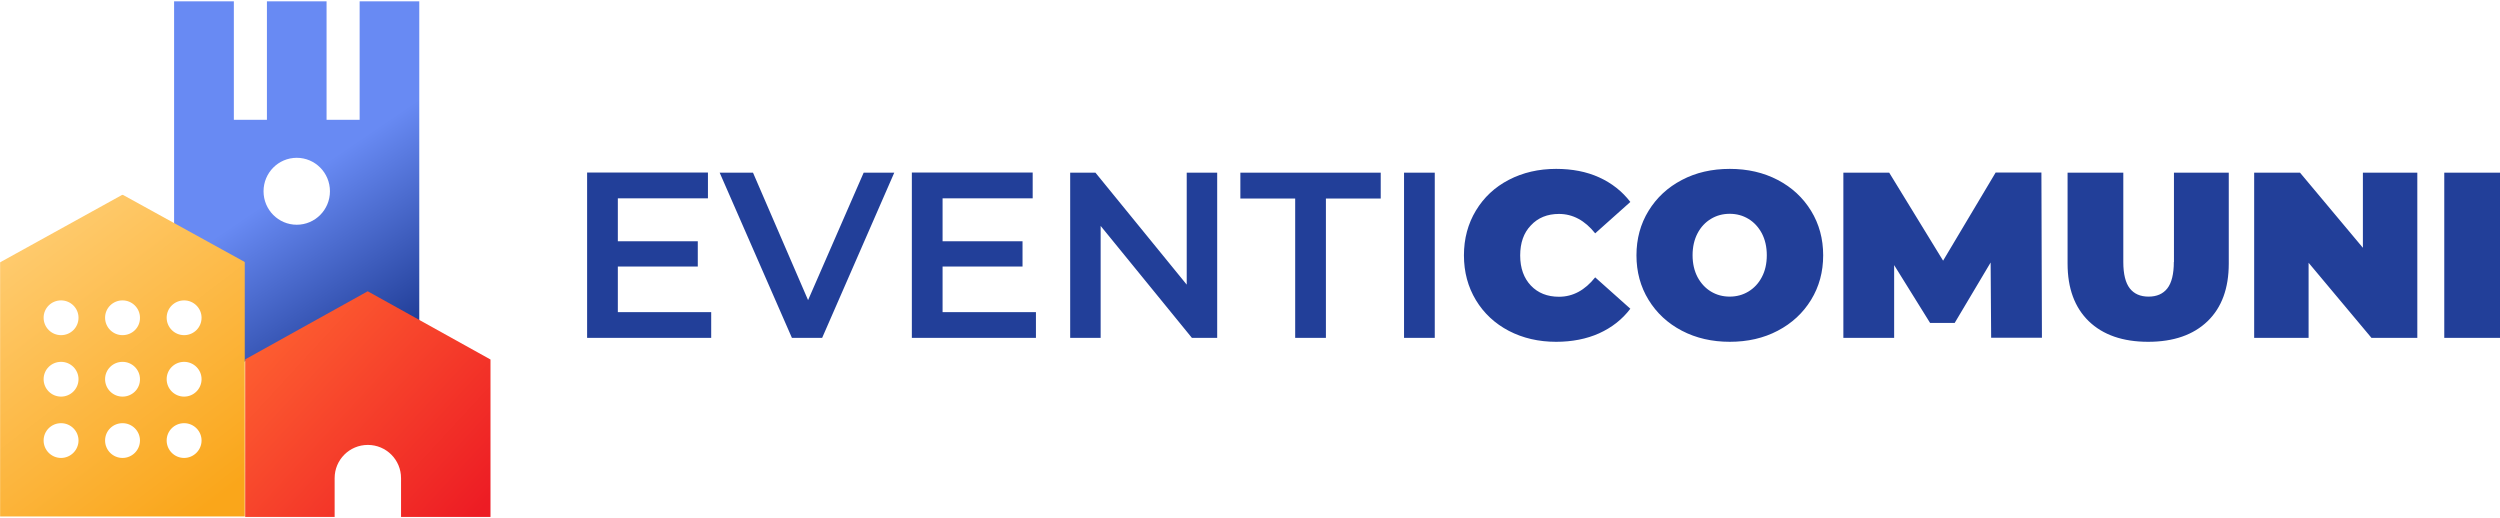 <?xml version="1.0" encoding="utf-8"?>
<!-- Generator: Adobe Illustrator 26.3.1, SVG Export Plug-In . SVG Version: 6.00 Build 0)  -->
<svg version="1.1" id="Livello_1" xmlns="http://www.w3.org/2000/svg" xmlns:xlink="http://www.w3.org/1999/xlink" x="0px" y="0px"
	 viewBox="0 0 1920 398" style="enable-background:new 0 0 1920 398;" xml:space="preserve">
<style type="text/css">
	.st0{fill-rule:evenodd;clip-rule:evenodd;fill:url(#SVGID_1_);}
	.st1{filter:url(#Adobe_OpacityMaskFilter);}
	.st2{fill-rule:evenodd;clip-rule:evenodd;fill:#FFFFFF;}
	
		.st3{mask:url(#mask-2_00000016771209642257177710000010440122285367157402_);fill-rule:evenodd;clip-rule:evenodd;fill:url(#SVGID_00000026146900798291728290000000706447354450087609_);}
	.st4{fill-rule:evenodd;clip-rule:evenodd;fill:url(#SVGID_00000118355712808882262500000008636028570859116698_);}
	.st5{fill-rule:evenodd;clip-rule:evenodd;fill:#223F99;}
</style>
<linearGradient id="SVGID_1_" gradientUnits="userSpaceOnUse" x1="6.108" y1="1144.101" x2="7.248" y2="1141.626" gradientTransform="matrix(38 0 0 -56 9.5 64200)">
	<stop  offset="0" style="stop-color:#688AF3"/>
	<stop  offset="1" style="stop-color:#223F99"/>
</linearGradient>
<path class="st0" d="M227.9,172.6c-14.1,0-25.5-11.5-25.5-25.7c0-14.2,11.4-25.7,25.5-25.7s25.5,11.5,25.5,25.7
	C253.4,161.1,242,172.6,227.9,172.6L227.9,172.6z M295.4,1h-19.2v91h-25.4V1h-9.6h-26.7H205v91h-25.4V1h-19.2h-26.7v96.3v74.8
	l53,29.7v70.7v5.8l94.2-52.7l41.1,23V97.3V1H295.4z"/>
<defs>
	<filter id="Adobe_OpacityMaskFilter" filterUnits="userSpaceOnUse" x="0" y="149.5" width="188.3" height="247.5">
		<feColorMatrix  type="matrix" values="1 0 0 0 0  0 1 0 0 0  0 0 1 0 0  0 0 0 1 0"/>
	</filter>
</defs>
<mask maskUnits="userSpaceOnUse" x="0" y="149.5" width="188.3" height="247.5" id="mask-2_00000016771209642257177710000010440122285367157402_">
	<g class="st1">
		<polygon id="path-1_00000179615623400300791990000007504622007706661051_" class="st2" points="0,149.5 188.3,149.5 188.3,397 
			0,397 		"/>
	</g>
</mask>
<linearGradient id="SVGID_00000103972274757037702870000016773492295322407333_" gradientUnits="userSpaceOnUse" x1="1.283" y1="1142.281" x2="4.143" y2="1137.329" gradientTransform="matrix(38.001 0 0 -50 -17.501 57270)">
	<stop  offset="0" style="stop-color:#FFCD73"/>
	<stop  offset="1" style="stop-color:#FAA61A"/>
</linearGradient>
<path style="mask:url(#mask-2_00000016771209642257177710000010440122285367157402_);fill-rule:evenodd;clip-rule:evenodd;fill:url(#SVGID_00000103972274757037702870000016773492295322407333_);" d="
	M141.4,257.4c-7.4,0-13.4-6-13.4-13.4c0-7.4,6-13.3,13.4-13.3c7.4,0,13.4,6,13.4,13.3C154.8,251.5,148.8,257.4,141.4,257.4
	L141.4,257.4z M141.4,304.6c-7.4,0-13.4-6-13.4-13.4c0-7.4,6-13.3,13.4-13.3c7.4,0,13.4,6,13.4,13.3
	C154.8,298.6,148.8,304.6,141.4,304.6L141.4,304.6z M141.4,351.7c-7.4,0-13.4-6-13.4-13.4s6-13.3,13.4-13.3c7.4,0,13.4,6,13.4,13.3
	S148.8,351.7,141.4,351.7L141.4,351.7z M94.1,257.4c-7.4,0-13.4-6-13.4-13.4c0-7.4,6-13.3,13.4-13.3c7.4,0,13.4,6,13.4,13.3
	C107.6,251.5,101.6,257.4,94.1,257.4L94.1,257.4z M94.1,304.6c-7.4,0-13.4-6-13.4-13.4c0-7.4,6-13.3,13.4-13.3
	c7.4,0,13.4,6,13.4,13.3C107.6,298.6,101.6,304.6,94.1,304.6L94.1,304.6z M94.1,351.7c-7.4,0-13.4-6-13.4-13.4s6-13.3,13.4-13.3
	c7.4,0,13.4,6,13.4,13.3S101.6,351.7,94.1,351.7L94.1,351.7z M46.9,257.4c-7.4,0-13.4-6-13.4-13.4c0-7.4,6-13.3,13.4-13.3
	s13.4,6,13.4,13.3C60.3,251.5,54.3,257.4,46.9,257.4L46.9,257.4z M46.9,304.6c-7.4,0-13.4-6-13.4-13.4c0-7.4,6-13.3,13.4-13.3
	s13.4,6,13.4,13.3C60.3,298.6,54.3,304.6,46.9,304.6L46.9,304.6z M46.9,351.7c-7.4,0-13.4-6-13.4-13.4s6-13.3,13.4-13.3
	s13.4,6,13.4,13.3S54.3,351.7,46.9,351.7L46.9,351.7z M94.1,149.5L0,201.5V397h188.3V271.1v-69.7L94.1,149.5z"/>
<linearGradient id="SVGID_00000037668496202011625580000016963135721910877358_" gradientUnits="userSpaceOnUse" x1="4.048" y1="1132.37" x2="9.001" y2="1128.168" gradientTransform="matrix(38 0 0 -35 20.5 39885.188)">
	<stop  offset="0" style="stop-color:#FF6632"/>
	<stop  offset="1" style="stop-color:#ED1C24"/>
	<stop  offset="1" style="stop-color:#ED1C24"/>
</linearGradient>
<path style="fill-rule:evenodd;clip-rule:evenodd;fill:url(#SVGID_00000037668496202011625580000016963135721910877358_);" d="
	M282.4,223.7l-94.1,52.3V397h68.7v-29.3h0c0-0.2,0-0.3,0-0.5c0-14.1,11.4-25.5,25.5-25.5s25.5,11.4,25.5,25.5c0,0.2,0,0.3,0,0.5h0
	V397h68.7v-50.8v-70.1L282.4,223.7z"/>
<path class="st5" d="M450.9,132.6v126.9h95.3v-19.8h-71.7v-35h61.4v-19.4h-61.4v-33h69.2v-19.8H450.9z M663.3,132.6l-42.7,97.9
	l-42.3-97.9h-25.6l55.5,126.9h23.2l55.4-126.9H663.3z M700.3,132.6v126.9h95.3v-19.8h-71.7v-35h61.4v-19.4h-61.4v-33h69.2v-19.8
	H700.3z M911.4,132.6v86l-70.1-86h-19.4v126.9h23.4v-86l70.1,86h19.4V132.6H911.4z M952.6,132.6v19.9h42.1v107h23.6v-107h42.1v-19.9
	H952.6z M1078.3,259.5h23.6V132.6h-23.6V259.5z M1197.3,164.3c10.6,0,19.9,5,27.8,14.9l27-24.1c-6.3-8.2-14.3-14.5-24-18.9
	c-9.7-4.4-20.7-6.5-33-6.5c-13.4,0-25.5,2.8-36.3,8.4c-10.8,5.6-19.2,13.5-25.3,23.6c-6.1,10.1-9.2,21.6-9.2,34.4
	c0,12.8,3.1,24.3,9.2,34.4c6.1,10.1,14.6,18,25.3,23.6c10.8,5.6,22.9,8.4,36.3,8.4c12.3,0,23.4-2.2,33-6.5
	c9.7-4.4,17.7-10.6,24-18.9l-27-24.1c-7.9,9.9-17.1,14.9-27.8,14.9c-9,0-16.2-2.9-21.6-8.6c-5.4-5.7-8.2-13.4-8.2-23.1
	c0-9.7,2.7-17.4,8.2-23.1C1181.2,167.2,1188.4,164.3,1197.3,164.3 M1353.1,212.8c-2.5,4.8-6,8.5-10.3,11.1
	c-4.3,2.6-9.1,3.9-14.4,3.9c-5.3,0-10.1-1.3-14.4-3.9c-4.3-2.6-7.7-6.3-10.3-11.1c-2.5-4.8-3.8-10.4-3.8-16.8c0-6.4,1.3-12,3.8-16.8
	c2.5-4.8,6-8.5,10.3-11.1c4.3-2.6,9.1-3.9,14.4-3.9c5.3,0,10.1,1.3,14.4,3.9c4.3,2.6,7.7,6.3,10.3,11.1c2.5,4.8,3.8,10.4,3.8,16.8
	C1356.9,202.5,1355.6,208.1,1353.1,212.8 M1365.3,138.2c-10.9-5.7-23.2-8.5-36.8-8.5c-13.7,0-26,2.8-36.8,8.5
	c-10.9,5.7-19.4,13.6-25.6,23.7c-6.2,10.1-9.3,21.5-9.3,34.2c0,12.7,3.1,24.1,9.3,34.2c6.2,10.1,14.7,18,25.6,23.7
	c10.9,5.7,23.2,8.5,36.8,8.5c13.7,0,26-2.8,36.8-8.5c10.9-5.7,19.4-13.6,25.6-23.7c6.2-10.1,9.3-21.5,9.3-34.2
	c0-12.7-3.1-24.1-9.3-34.2C1384.7,151.8,1376.2,143.9,1365.3,138.2 M1532.6,132.6l-40.3,67.6l-41.4-67.6h-35.2v126.9h39v-55.9
	l27.6,44.4h18.9l27.6-46.4l0.4,57.8h39l-0.4-126.9H1532.6z M1669.5,201.2c0,9.3-1.7,16.1-5,20.3c-3.3,4.2-8.1,6.3-14.4,6.3
	c-6.3,0-11.1-2.1-14.4-6.3c-3.3-4.2-5-11-5-20.3v-68.6h-42.8v69.8c0,19,5.4,33.7,16.3,44.3c10.9,10.5,26.1,15.8,45.6,15.8
	c19.5,0,34.7-5.3,45.6-15.8c10.9-10.5,16.3-25.3,16.3-44.3v-69.8h-42.1V201.2z M1814.7,190.3l-48.3-57.7h-35.2v126.9h41.8v-57.7
	l48.3,57.7h35.2V132.6h-41.8V190.3z M1877.2,259.5h42.8V132.6h-42.8V259.5z"/>
</svg>

